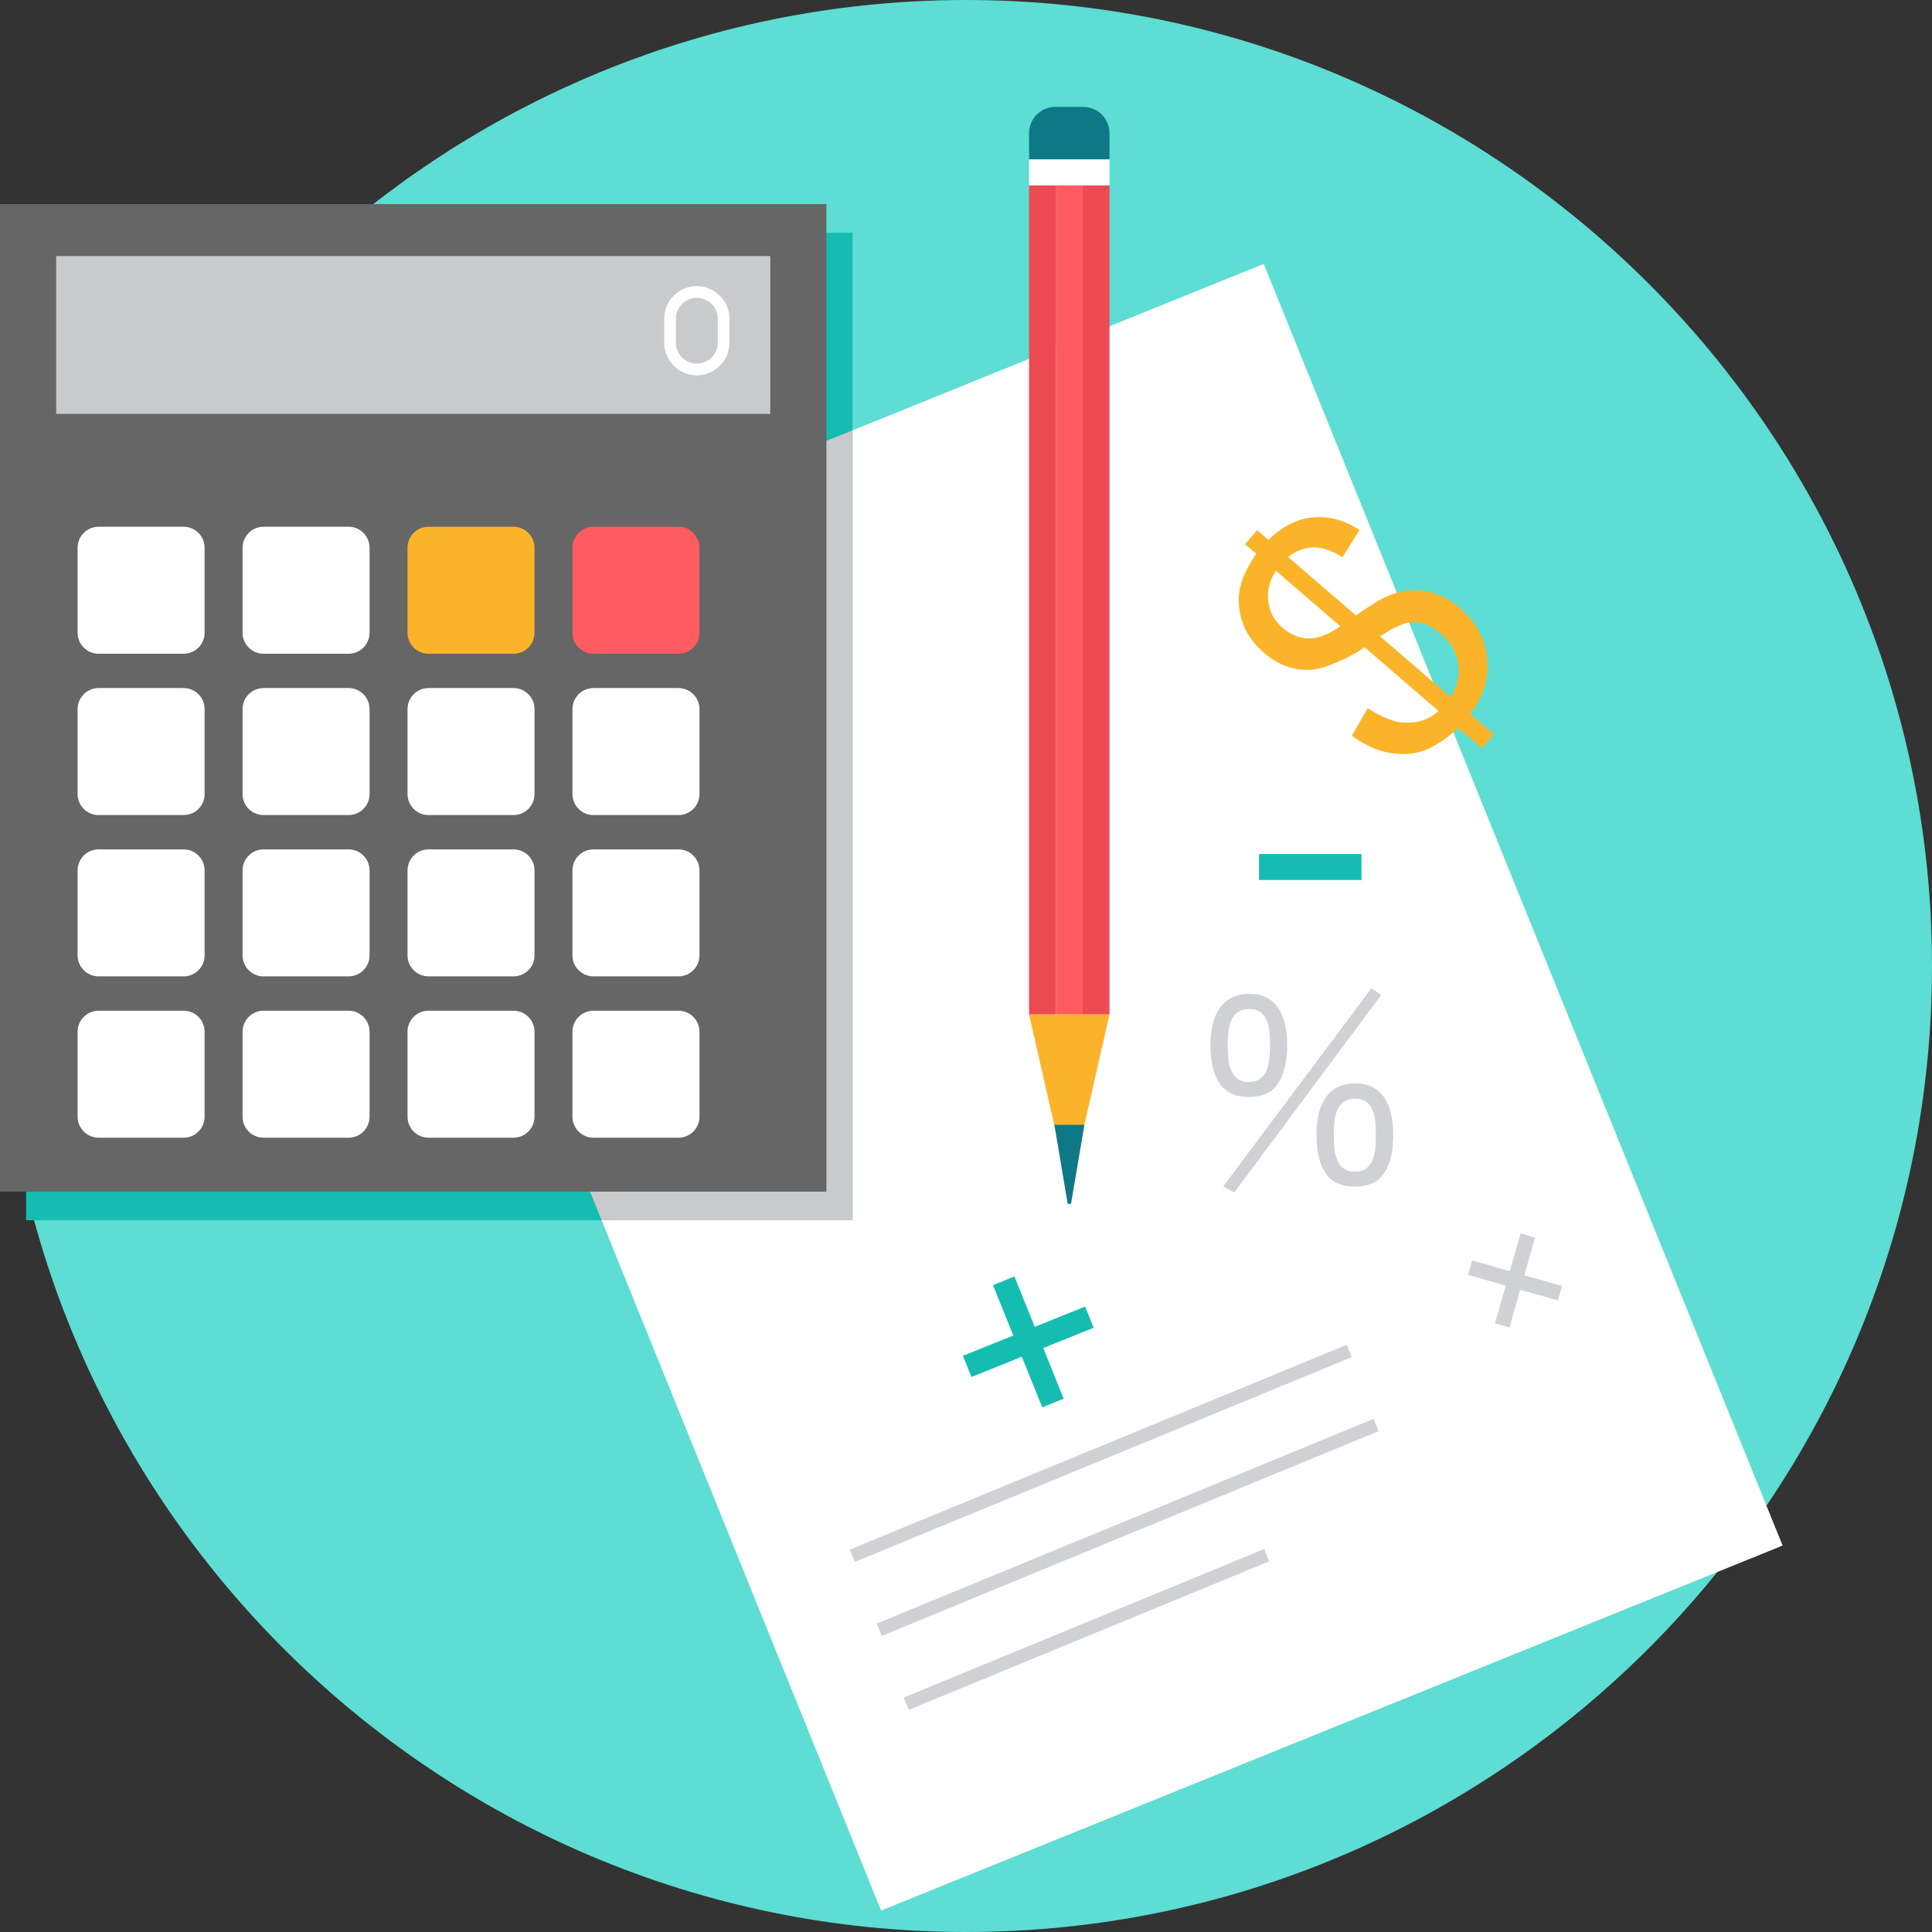 <svg enable-background="new 0 0 511.998 511.998" viewBox="0 0 511.998 511.998" xmlns="http://www.w3.org/2000/svg"><rect x="0" y="0" width="511.998" height="511.998" fill="#333333" stroke="none"/><path d="m255.998 511.997c141.001 0 256-114.999 256-255.998s-114.999-255.998-256-255.998c-140.999 0-255.998 114.999-255.998 255.998s114.999 255.998 255.998 255.998z" fill="#5dddd3"/><path d="m334.902 69.929-238.917 96.724 137.508 339.66 238.917-96.723z" fill="#fff"/><path d="m6.919 323.374h219.012v-261.706h-219.012z" fill="#15bdb1"/><path d="m159.431 323.374h66.498v-209.326l-129.944 52.607 63.446 156.721z" fill="#c8cacc"/><path d="m0 315.796h219.012v-261.706h-219.012z" fill="#666"/><path d="m26.121 139.593h22.551c3.054 0 5.552 2.496 5.552 5.552v22.551c0 3.054-2.496 5.552-5.552 5.552h-22.551c-3.054 0-5.552-2.498-5.552-5.552v-22.551c0-3.054 2.498-5.552 5.552-5.552z" fill="#fff"/><path d="m69.833 139.593h22.553c3.054 0 5.55 2.496 5.55 5.552v22.551c0 3.054-2.496 5.552-5.55 5.552h-22.553c-3.051 0-5.552-2.498-5.552-5.552v-22.551c.001-3.054 2.499-5.552 5.552-5.552z" fill="#fff"/><path d="m113.546 139.593h22.553c3.051 0 5.552 2.496 5.552 5.552v22.551c0 3.054-2.5 5.552-5.552 5.552h-22.553c-3.051 0-5.547-2.498-5.547-5.552v-22.551c0-3.054 2.496-5.552 5.547-5.552z" fill="#fbb429"/><path d="m157.261 139.593h22.551c3.054 0 5.552 2.496 5.552 5.552v22.551c0 3.054-2.498 5.552-5.552 5.552h-22.551c-3.054 0-5.552-2.498-5.552-5.552v-22.551c.001-3.054 2.496-5.552 5.552-5.552z" fill="#ff5b61"/><g fill="#fff"><path d="m26.121 182.345h22.551c3.054 0 5.552 2.5 5.552 5.552v22.551c0 3.054-2.496 5.552-5.552 5.552h-22.551c-3.054 0-5.552-2.496-5.552-5.552v-22.551c0-3.052 2.498-5.552 5.552-5.552z"/><path d="m69.833 182.345h22.553c3.054 0 5.55 2.5 5.55 5.552v22.551c0 3.054-2.496 5.552-5.55 5.552h-22.553c-3.051 0-5.552-2.496-5.552-5.552v-22.551c.001-3.052 2.499-5.552 5.552-5.552z"/><path d="m113.546 182.345h22.553c3.051 0 5.552 2.5 5.552 5.552v22.551c0 3.054-2.5 5.552-5.552 5.552h-22.553c-3.051 0-5.547-2.496-5.547-5.552v-22.551c0-3.052 2.496-5.552 5.547-5.552z"/><path d="m157.261 182.345h22.551c3.054 0 5.552 2.5 5.552 5.552v22.551c0 3.054-2.498 5.552-5.552 5.552h-22.551c-3.054 0-5.552-2.496-5.552-5.552v-22.551c.001-3.052 2.496-5.552 5.552-5.552z"/><path d="m26.121 225.098h22.551c3.054 0 5.552 2.498 5.552 5.55v22.553c0 3.051-2.496 5.547-5.552 5.547h-22.551c-3.054 0-5.552-2.498-5.552-5.547v-22.553c0-3.052 2.498-5.55 5.552-5.55z"/><path d="m69.833 225.098h22.553c3.054 0 5.55 2.498 5.55 5.55v22.553c0 3.051-2.496 5.547-5.55 5.547h-22.553c-3.051 0-5.552-2.498-5.552-5.547v-22.553c.001-3.052 2.499-5.55 5.552-5.55z"/><path d="m113.546 225.098h22.553c3.051 0 5.552 2.498 5.552 5.55v22.553c0 3.051-2.5 5.547-5.552 5.547h-22.553c-3.051 0-5.547-2.498-5.547-5.547v-22.553c0-3.052 2.496-5.55 5.547-5.55z"/><path d="m157.261 225.098h22.551c3.054 0 5.552 2.498 5.552 5.55v22.553c0 3.051-2.498 5.547-5.552 5.547h-22.551c-3.054 0-5.552-2.498-5.552-5.547v-22.553c.001-3.052 2.496-5.55 5.552-5.55z"/><path d="m26.121 267.848h22.551c3.054 0 5.552 2.496 5.552 5.55v22.551c0 3.054-2.496 5.552-5.552 5.552h-22.551c-3.054 0-5.552-2.498-5.552-5.552v-22.551c0-3.055 2.498-5.55 5.552-5.55z"/><path d="m69.833 267.848h22.553c3.054 0 5.55 2.496 5.55 5.55v22.551c0 3.054-2.496 5.552-5.55 5.552h-22.553c-3.051 0-5.552-2.498-5.552-5.552v-22.551c.001-3.055 2.499-5.55 5.552-5.55z"/><path d="m113.546 267.848h22.553c3.051 0 5.552 2.496 5.552 5.55v22.551c0 3.054-2.5 5.552-5.552 5.552h-22.553c-3.051 0-5.547-2.498-5.547-5.552v-22.551c0-3.055 2.496-5.55 5.547-5.55z"/><path d="m157.261 267.848h22.551c3.054 0 5.552 2.496 5.552 5.55v22.551c0 3.054-2.498 5.552-5.552 5.552h-22.551c-3.054 0-5.552-2.498-5.552-5.552v-22.551c.001-3.055 2.496-5.55 5.552-5.55z"/></g><path d="m14.878 67.852h189.253v41.841h-189.253z" fill="#c8cacc"/><path d="m184.665 75.827c2.372 0 4.535.975 6.105 2.542l.004.002.002.004c1.57 1.57 2.542 3.733 2.542 6.105v6.328c0 2.381-.975 4.549-2.542 6.114-1.565 1.568-3.731 2.542-6.112 2.542-2.377 0-4.542-.975-6.107-2.542l-.007-.007c-1.568-1.568-2.54-3.731-2.54-6.107v-6.328c0-2.381.975-4.546 2.54-6.112 1.568-1.568 3.733-2.542 6.116-2.542h-.001zm3.918 4.732c-1.003-1.003-2.39-1.627-3.918-1.627-1.524 0-2.913.626-3.92 1.632-1.008 1.005-1.632 2.394-1.632 3.918v6.328c0 1.526.624 2.917 1.627 3.922 1.008 1.003 2.394 1.629 3.922 1.629 1.524 0 2.913-.626 3.918-1.629 1.008-1.008 1.632-2.397 1.632-3.92v-6.328c0-1.526-.622-2.915-1.627-3.918l-.004-.004z" fill="#fff"/><path d="m272.71 268.844h7.104v-219.697h-7.104z" fill="#ec4b53"/><path d="m286.92 268.844h-7.106v-219.697h7.106z" fill="#ff5b61"/><path d="m286.92 268.844h7.106v-219.697h-7.106z" fill="#ec4b53"/><path d="m283.38 315.644 10.647-46.8h-21.317z" fill="#fbb429"/><path d="m272.71 49.147h21.316v-6.939h-21.316z" fill="#fff"/><path d="m279.649 28.335h7.439c3.817 0 6.939 3.12 6.939 6.939v6.936h-21.317v-6.936c0-3.819 3.122-6.939 6.939-6.939z" fill="#0e7886"/><path d="m282.943 319.026h.889l3.545-20.928h-7.948z" fill="#0e7886"/><path d="m239.477 449.874 95.531-39.367 1.338 3.259-95.531 39.369zm-14.276-39.218 1.338 3.261 131.681-54.265-1.338-3.259zm7.137 19.61 1.338 3.259 131.681-54.263-1.338-3.261z" fill="#d0d1d4"/><path d="m276.203 372.96-5.408-13.423-13.352 5.382-2.262-5.616 13.352-5.382-5.382-13.352 5.684-2.291 5.382 13.352 13.352-5.382 2.262 5.616-13.355 5.382 5.411 13.421-5.684 2.291z" fill="#15bdb1"/><path d="m333.658 233.214v-6.886h27.146v6.886z" fill="#15bdb1"/><path d="m359.053 310.493c1.285 0 2.306-.298 3.051-.882.756-.593 1.305-1.36 1.691-2.306.37-.946.606-2.009.701-3.177.084-1.171.139-2.35.139-3.53 0-1.149-.055-2.275-.161-3.402-.106-1.118-.337-2.128-.71-3.021-.373-.891-.924-1.616-1.658-2.167-.723-.542-1.722-.82-2.985-.82-1.246 0-2.245.267-2.988.807-.745.542-1.318 1.257-1.711 2.15-.395.893-.659 1.912-.776 3.051-.128 1.149-.192 2.317-.192 3.517 0 1.169.053 2.328.159 3.486.097 1.169.342 2.211.734 3.146.384.935.948 1.691 1.691 2.275.756.584 1.755.871 3.021.871zm-10.184-9.811c0-2.073.214-3.955.626-5.633.415-1.68 1.054-3.104 1.903-4.286.851-1.169 1.916-2.073 3.199-2.712 1.299-.626 2.807-.944 4.551-.944 1.7 0 3.177.309 4.443.915 1.257.615 2.3 1.508 3.126 2.666.829 1.16 1.455 2.582 1.87 4.264.415 1.689.62 3.594.62 5.73 0 4.507-.809 7.929-2.445 10.279-1.627 2.346-4.198 3.517-7.708 3.517-3.528 0-6.101-1.171-7.739-3.517-1.625-2.351-2.446-5.775-2.446-10.279zm-17.901-13.948c1.288 0 2.308-.295 3.051-.893.743-.584 1.307-1.36 1.68-2.295.37-.946.615-2.02.71-3.23.108-1.202.161-2.414.161-3.636 0-1.105-.055-2.2-.161-3.307-.095-1.096-.337-2.095-.71-2.977s-.926-1.594-1.669-2.15c-.734-.551-1.735-.827-2.999-.827-1.255 0-2.242.278-2.996.82-.745.529-1.318 1.241-1.713 2.125-.395.882-.648 1.892-.776 3.032-.128 1.127-.192 2.273-.192 3.431 0 1.202.053 2.403.159 3.583.108 1.182.351 2.245.734 3.179.384.933.946 1.689 1.7 2.273.743.575 1.755.871 3.018.871h.003zm-10.184-9.811c0-2.073.203-3.955.617-5.625.415-1.667 1.063-3.093 1.925-4.262.86-1.18 1.934-2.073 3.221-2.71 1.283-.639 2.796-.948 4.538-.948 1.691 0 3.155.3 4.41.913 1.255.62 2.295 1.501 3.137 2.67.829 1.155 1.444 2.582 1.861 4.262.414 1.678.626 3.581.626 5.697 0 4.507-.818 7.929-2.445 10.279-1.625 2.339-4.198 3.519-7.706 3.519s-6.081-1.18-7.728-3.519c-1.638-2.35-2.456-5.772-2.456-10.279zm3.391 37.46 39.268-52.47 2.593 1.775-38.959 52.354z" fill="#d0d1d4"/><path d="m392.71 198.325-6.24-5.382c-3.071 2.771-5.951 4.701-8.638 5.783-2.685 1.083-5.766 1.354-9.221.847-3.468-.52-6.903-2.062-10.345-4.617l4.176-7.28c3.788 2.423 6.991 3.702 9.624 3.828 3.731.17 6.784-.864 9.157-3.087l-19.583-16.893c-2.873 1.995-6.215 3.669-10.019 5.045-2.811 1.034-5.662 1.235-8.553.62-2.902-.626-5.583-2.013-8.076-4.163-4.43-3.823-6.667-8.493-6.72-14.001-.04-3.682 1.519-7.781 4.661-12.261l-2.977-2.571 3.182-3.686 2.979 2.569c3.451-3.309 6.994-5.241 10.603-5.816 4.604-.747 9.13.313 13.569 3.173l-4.511 7.241c-2.787-1.766-5.353-2.637-7.675-2.599-2.322.015-4.562.866-6.738 2.531l17.965 15.498c3.503-2.439 5.916-3.966 7.227-4.606 2.525-1.204 4.919-1.879 7.199-2.037 2.275-.179 4.535.141 6.797.939 2.238.798 4.355 2.046 6.319 3.737 4.313 3.722 6.723 8.191 7.254 13.43.518 5.23-1.003 10.1-4.542 14.633l6.31 5.446-3.179 3.686zm-54.6-47.097c-1.715 2.725-2.394 5.477-2.006 8.226.368 2.752 1.623 5.047 3.775 6.903 2.125 1.837 4.421 2.785 6.87 2.835 2.447.053 5.27-1.019 8.449-3.223zm46.295 33.502c1.795-2.679 2.465-5.583 2.022-8.724-.441-3.122-1.993-5.841-4.639-8.125-2.269-1.956-4.555-2.959-6.908-3.032-2.339-.06-5.375 1.215-9.115 3.803z" fill="#fbb429"/><path d="m396.185 350.705 2.84-9.999-9.997-2.84 1.091-3.841 9.997 2.842 2.84-9.999 3.839 1.091-2.84 9.999 9.997 2.84-1.091 3.841-9.997-2.842-2.842 9.999-3.839-1.091z" fill="#d0d1d4"/></svg>